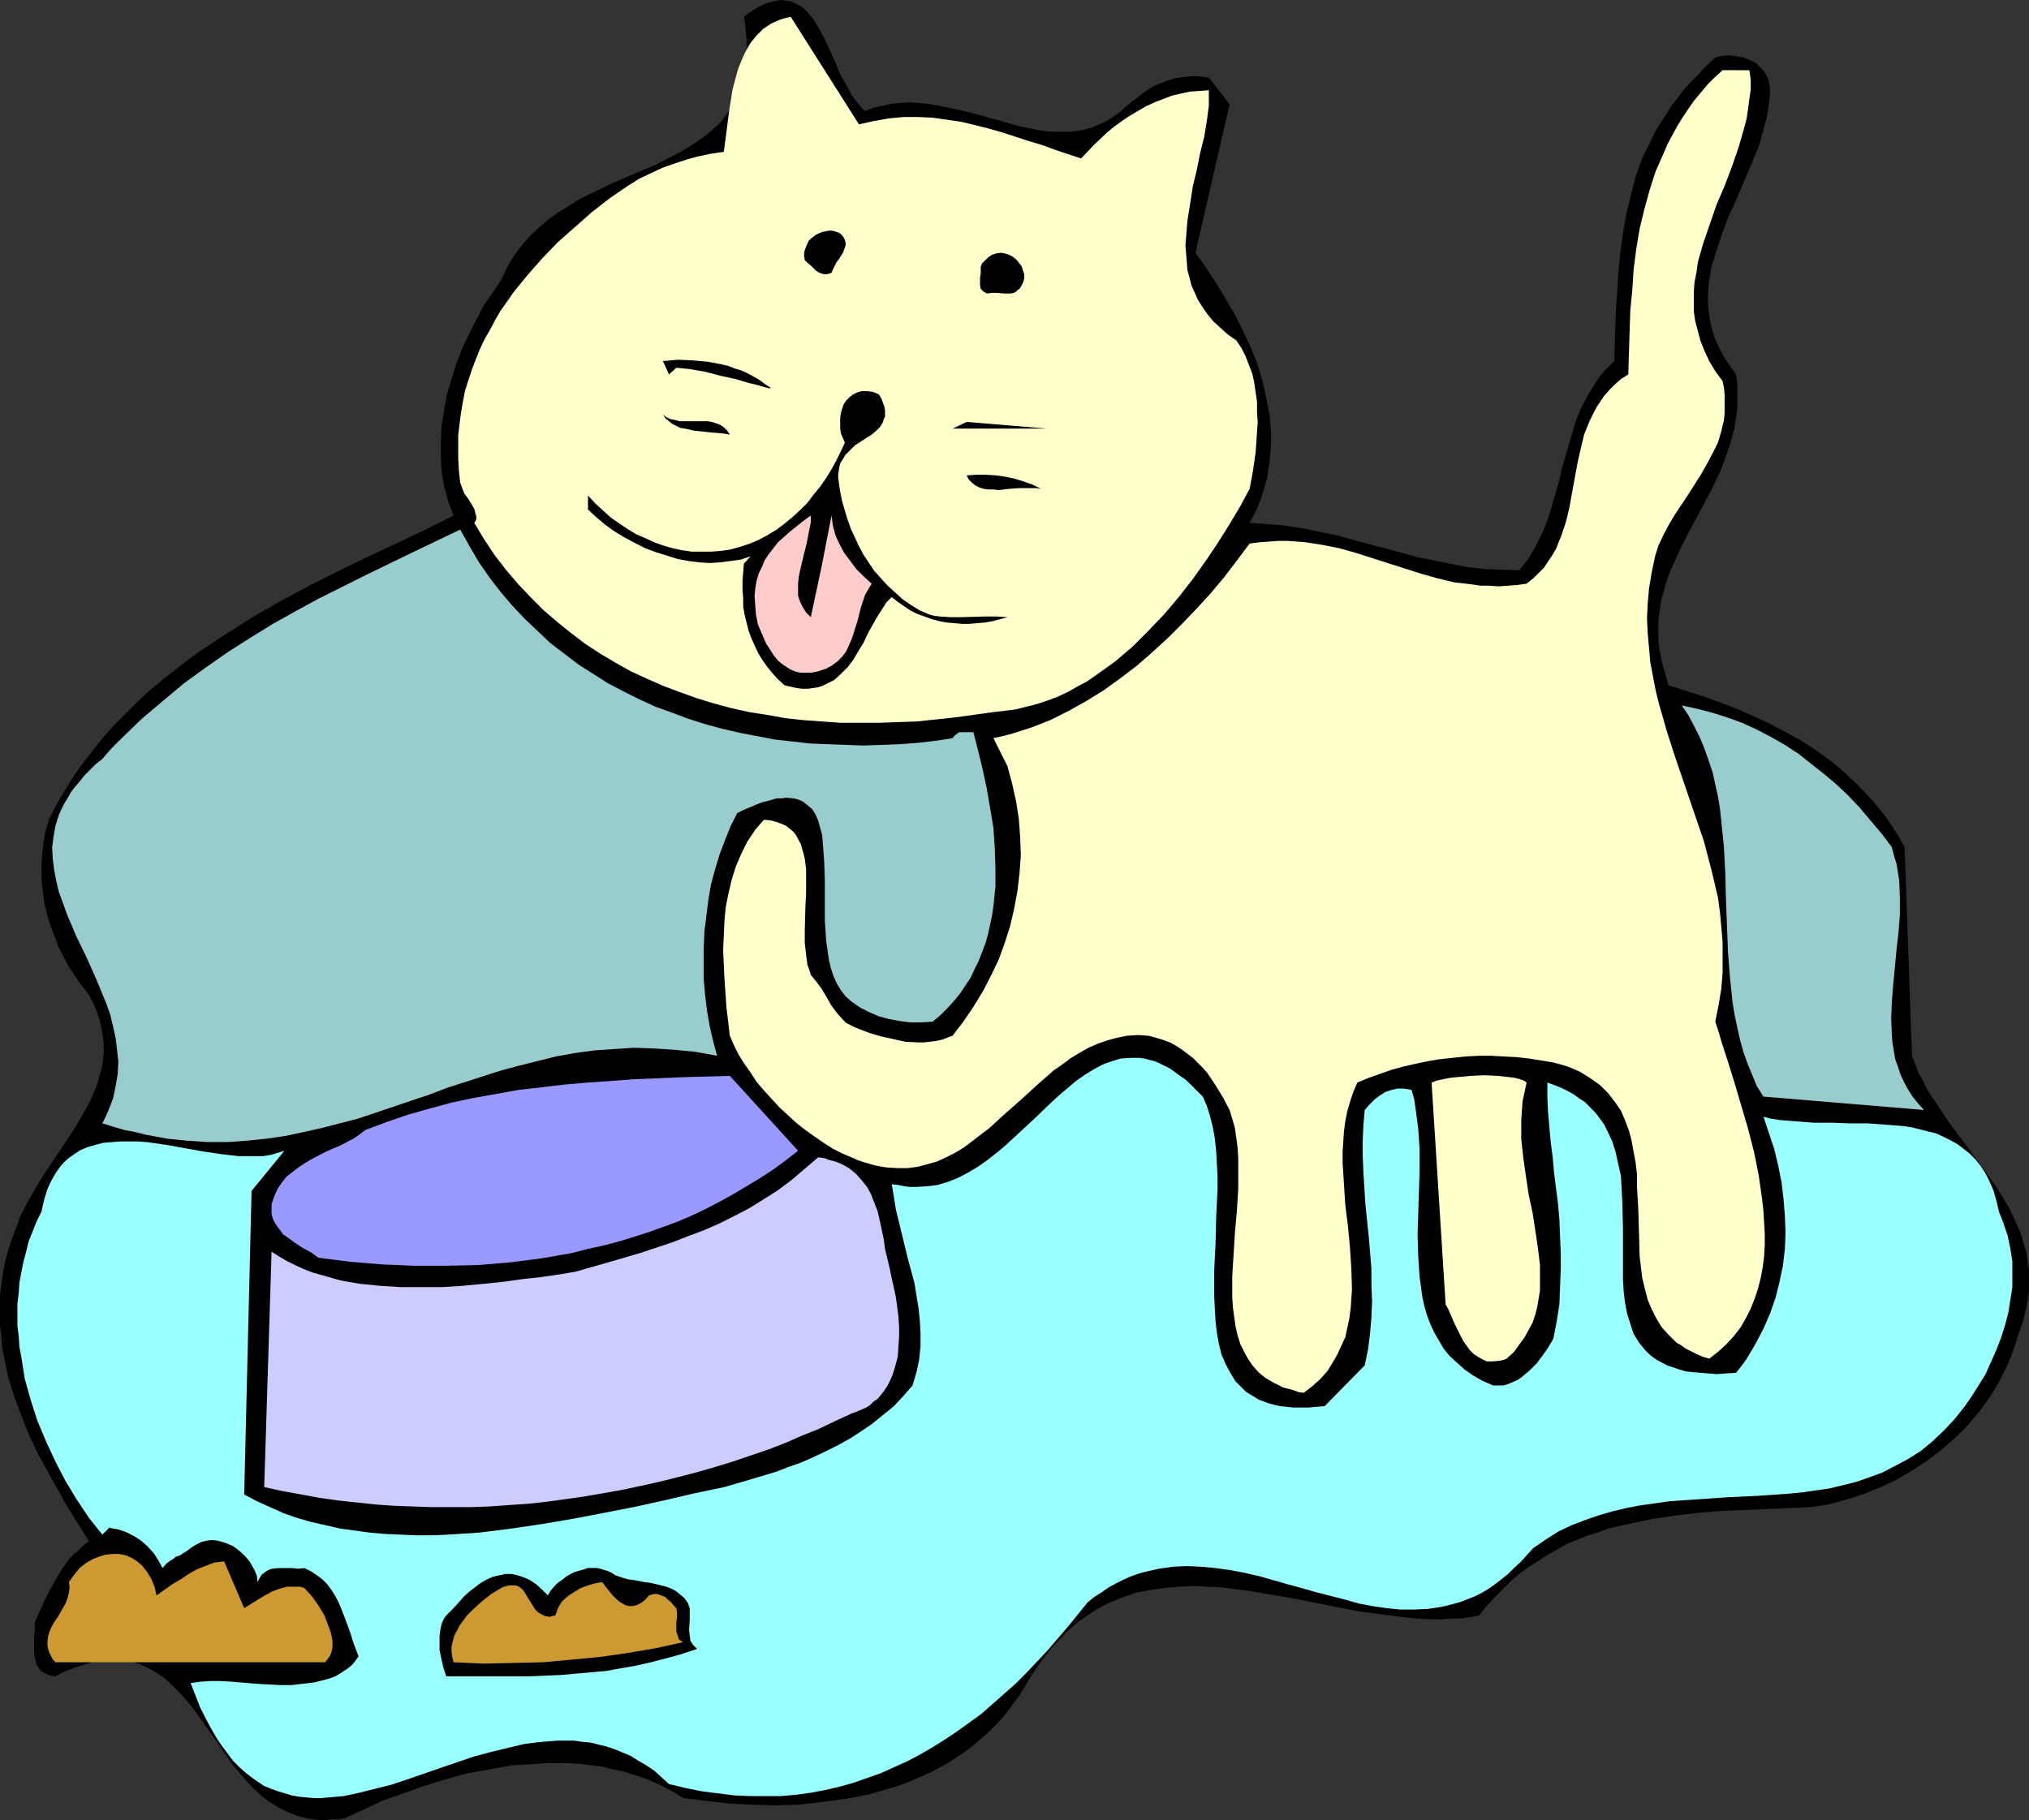 <?xml version="1.0" encoding="UTF-8" standalone="no"?>
<svg
   version="1.0"
   width="129.681mm"
   height="116.354mm"
   id="svg20"
   sodipodi:docname="Cat Tasting 1.wmf"
   xmlns:inkscape="http://www.inkscape.org/namespaces/inkscape"
   xmlns:sodipodi="http://sodipodi.sourceforge.net/DTD/sodipodi-0.dtd"
   xmlns="http://www.w3.org/2000/svg"
   xmlns:svg="http://www.w3.org/2000/svg">
  <rect width="100%" height="100%" fill="#333333" stroke="none"/>
  <sodipodi:namedview
     id="namedview20"
     pagecolor="#ffffff"
     bordercolor="#000000"
     borderopacity="0.25"
     inkscape:showpageshadow="2"
     inkscape:pageopacity="0.0"
     inkscape:pagecheckerboard="0"
     inkscape:deskcolor="#d1d1d1"
     inkscape:document-units="mm" />
  <defs
     id="defs1">
    <pattern
       id="WMFhbasepattern"
       patternUnits="userSpaceOnUse"
       width="6"
       height="6"
       x="0"
       y="0" />
  </defs>
  <path
     style="fill:#000000;fill-opacity:1;fill-rule:evenodd;stroke:none"
     d="m 208.949,26.819 2.101,-0.808 2.262,-0.485 2.101,-0.485 2.101,-0.162 2.101,-0.162 2.101,0.162 2.101,0.162 2.101,0.323 4.04,0.808 4.202,0.969 4.202,1.131 4.04,1.131 4.04,1.131 3.878,0.808 1.939,0.323 1.939,0.162 h 1.939 1.939 l 1.939,-0.162 1.778,-0.323 1.939,-0.485 1.778,-0.808 1.778,-0.808 1.778,-1.131 1.778,-1.292 1.778,-1.616 2.101,-1.616 2.101,-1.616 2.101,-1.292 2.424,-0.969 2.424,-0.808 1.293,-0.162 1.293,-0.162 1.454,-0.162 h 1.293 l 1.454,0.162 1.454,0.162 5.01,6.462 -8.242,35.866 2.424,3.393 2.424,3.716 2.262,3.716 2.262,3.877 1.939,3.877 1.939,4.039 1.616,4.039 1.293,4.201 0.97,4.362 0.808,4.201 0.162,2.1 0.162,2.262 v 2.1 l -0.162,2.1 -0.162,2.262 -0.323,2.1 -0.323,2.262 -0.646,2.1 -0.646,2.262 -0.808,2.1 -0.97,2.1 -1.131,2.1 4.363,0.323 4.202,0.323 4.04,0.646 4.04,0.808 4.04,0.808 4.04,1.131 7.918,2.1 7.757,2.1 4.04,0.808 4.04,0.808 4.04,0.808 4.202,0.485 4.202,0.162 4.202,0.162 1.131,-1.454 1.131,-1.454 1.778,-3.07 1.616,-3.231 1.293,-3.231 0.97,-3.231 0.97,-3.393 0.97,-3.393 0.323,-1.777 0.485,-1.616 1.939,-6.624 0.97,-3.393 1.293,-3.231 1.616,-3.07 1.778,-2.908 0.97,-1.454 1.131,-1.454 1.293,-1.292 1.293,-1.292 0.162,-5.493 0.162,-5.331 0.323,-5.17 0.323,-5.17 0.485,-4.847 0.646,-4.847 0.808,-4.685 1.131,-4.685 1.131,-4.362 1.616,-4.524 2.101,-4.201 0.97,-2.1 1.293,-2.1 1.293,-1.939 1.293,-2.1 1.616,-2.1 1.454,-1.939 1.778,-1.939 1.939,-1.939 1.778,-1.939 2.101,-1.939 1.293,-0.323 1.131,-0.162 h 1.293 l 1.131,0.162 1.131,0.162 0.97,0.162 2.101,0.969 0.97,0.485 0.646,0.808 0.808,0.646 0.646,0.969 0.485,0.969 0.323,0.808 0.162,1.131 0.162,1.131 -0.162,2.262 -0.323,2.262 -0.323,2.1 -0.646,2.262 -1.131,4.201 -1.778,4.362 -3.555,8.401 -1.939,4.201 -1.616,4.201 -1.454,4.362 -0.646,2.1 -0.646,2.1 -0.323,2.1 -0.323,2.1 -0.162,2.1 v 2.1 l 0.162,2.1 0.323,2.262 0.485,2.1 0.646,2.1 0.97,2.262 1.131,2.1 1.454,2.262 1.616,2.262 0.323,2.585 v 2.585 2.585 l -0.323,2.585 -0.323,2.423 -0.646,2.423 -0.646,2.262 -0.808,2.262 -0.808,2.262 -0.97,2.262 -2.101,4.362 -2.262,4.201 -2.262,4.201 -2.262,4.362 -1.939,4.201 -0.97,2.262 -0.808,2.262 -0.646,2.262 -0.646,2.262 -0.323,2.262 -0.323,2.423 v 2.423 2.585 l 0.323,2.585 0.485,2.585 0.808,2.746 0.808,2.908 8.242,2.585 4.04,1.454 4.202,1.616 4.04,1.777 3.878,1.777 3.878,2.1 3.878,2.1 3.717,2.423 3.555,2.585 3.394,2.908 3.232,3.07 3.07,3.231 2.909,3.554 1.293,1.777 2.586,4.039 1.131,2.1 1.778,50.406 0.808,2.1 0.808,2.1 1.131,1.939 0.97,2.1 2.586,3.877 2.586,3.877 2.747,3.716 2.909,3.877 2.747,3.716 2.747,3.877 2.424,3.877 1.131,1.939 0.97,2.1 0.97,2.1 0.808,1.939 0.646,2.262 0.646,2.1 0.323,2.262 0.323,2.262 v 2.262 2.423 l -0.323,2.423 -0.485,2.423 -0.646,2.585 -0.97,2.746 -0.646,2.1 -0.646,1.939 -0.808,2.1 -0.808,1.939 -0.97,1.939 -0.97,1.939 -2.262,3.716 -2.586,3.554 -2.747,3.231 -3.07,3.07 -3.394,2.908 -3.394,2.585 -3.717,2.423 -3.878,2.262 -3.878,1.777 -4.04,1.616 -4.04,1.292 -4.202,1.131 -4.363,0.646 -11.15,0.485 -11.15,0.485 -5.494,0.485 -5.333,0.646 -5.333,0.808 -5.333,1.131 -5.01,1.131 -2.586,0.969 -2.586,0.808 -2.424,0.969 -2.424,0.969 -2.262,1.292 -2.262,1.292 -2.262,1.454 -2.262,1.454 -2.262,1.616 -2.101,1.777 -1.939,1.939 -1.939,1.939 -2.101,2.262 -1.778,2.262 -3.555,0.646 -3.555,0.162 -3.394,0.162 -3.717,-0.162 -3.555,-0.323 -3.717,-0.485 -7.434,-0.969 -7.434,-1.454 -7.272,-1.454 -7.434,-1.292 -3.717,-0.646 -3.717,-0.485 -3.555,-0.485 -3.555,-0.162 -3.555,-0.162 -3.555,0.162 -3.394,0.323 -3.394,0.485 -3.394,0.646 -3.232,1.131 -3.232,1.292 -3.07,1.616 -1.454,0.969 -1.454,0.969 -1.616,1.131 -1.454,1.292 -1.454,1.292 -1.293,1.454 -1.454,1.454 -1.293,1.616 -1.454,1.777 -1.293,1.777 -1.293,1.939 -1.293,2.1 -1.616,2.747 -1.939,2.585 -1.778,2.423 -2.101,2.262 -2.101,2.1 -2.262,1.939 -2.262,1.939 -2.424,1.616 -2.424,1.616 -2.586,1.454 -2.586,1.292 -2.586,1.131 -2.747,1.131 -2.747,0.969 -2.909,0.808 -2.747,0.808 -2.909,0.646 -2.909,0.485 -5.818,0.808 -5.818,0.646 -5.656,0.162 -5.818,-0.162 -5.656,-0.323 -5.494,-0.646 -5.171,-0.646 -2.262,-1.454 -2.424,-1.292 -2.424,-1.131 -2.424,-0.969 -2.424,-0.808 -2.586,-0.808 -2.586,-0.485 -2.424,-0.646 -2.747,-0.323 -2.586,-0.323 -2.747,-0.162 h -2.586 -2.747 l -2.747,0.162 -5.494,0.323 -5.333,0.969 -5.494,0.969 -5.333,1.454 -5.171,1.616 -5.01,1.777 -5.01,1.777 -4.525,2.1 -4.525,2.1 -1.616,0.323 h -1.616 l -1.454,0.162 h -1.454 l -1.454,-0.162 -1.293,-0.162 -2.586,-0.646 -2.424,-0.969 -2.262,-1.131 -2.101,-1.292 -2.101,-1.616 -1.939,-1.777 -1.778,-1.939 -1.616,-1.939 -1.778,-2.1 -3.07,-4.524 -1.616,-2.262 -1.616,-2.262 -3.07,-4.362 -1.616,-1.939 -1.778,-1.939 -1.778,-1.777 -1.778,-1.616 -1.939,-1.292 -2.101,-1.131 -2.101,-0.969 -2.424,-0.646 -1.131,-0.162 -1.293,-0.162 H 27.31 26.018 l -1.454,0.162 -1.454,0.162 -1.454,0.485 -1.616,0.485 -1.454,0.485 -1.778,0.646 -1.616,0.646 -1.778,0.969 -1.293,-0.162 -1.131,-0.485 -0.97,-0.485 -0.646,-0.808 -0.485,-0.808 -0.323,-0.969 -0.162,-0.969 -0.162,-0.969 v -2.1 -2.1 l 0.162,-0.969 v -0.808 -0.808 -0.646 l 2.424,-5.331 1.293,-2.585 1.454,-2.585 1.454,-2.423 1.778,-2.423 1.131,-1.131 1.131,-0.969 1.131,-1.131 1.293,-0.969 -5.171,-8.239 -2.424,-4.362 -2.424,-4.362 -2.424,-4.362 -2.101,-4.524 -1.778,-4.524 -1.778,-4.685 L 1.939,332.649 0.97,327.802 0.485,325.379 0.323,322.794 0,320.371 v -2.423 -2.423 -2.585 l 0.323,-2.585 0.323,-2.423 0.485,-2.585 0.646,-2.585 0.808,-2.585 0.97,-2.585 0.646,-1.777 0.646,-1.777 1.778,-3.554 1.939,-3.393 2.101,-3.393 4.525,-6.785 2.262,-3.393 1.939,-3.231 1.939,-3.393 1.616,-3.554 0.646,-1.777 0.485,-1.777 0.485,-1.777 0.323,-1.777 0.162,-1.939 v -1.939 l -0.162,-1.777 -0.323,-1.939 -0.485,-2.1 -0.646,-1.939 -0.808,-2.1 -1.131,-2.1 -1.616,-2.1 -1.616,-2.262 -1.616,-2.423 -1.293,-2.423 -1.293,-2.585 -0.97,-2.585 -0.97,-2.585 -0.808,-2.747 -0.646,-2.746 -0.323,-2.747 -0.323,-2.908 v -2.908 l 0.162,-2.746 0.323,-2.908 0.485,-2.908 0.808,-2.747 1.778,-3.554 2.101,-3.554 2.101,-3.393 2.262,-3.231 2.424,-3.07 2.424,-3.07 2.586,-2.908 2.747,-2.747 2.747,-2.746 2.909,-2.747 2.909,-2.423 3.07,-2.423 3.07,-2.423 3.07,-2.262 6.626,-4.362 6.626,-4.201 6.787,-3.877 6.949,-3.716 7.11,-3.554 6.949,-3.393 6.949,-3.231 6.787,-3.231 6.787,-3.393 -0.646,-1.616 -0.646,-1.777 -0.485,-1.777 -0.485,-1.777 -0.646,-3.716 -0.162,-3.716 v -3.554 l 0.162,-3.877 0.646,-3.716 0.646,-3.716 1.131,-3.716 1.131,-3.716 1.454,-3.716 1.616,-3.393 1.778,-3.554 1.778,-3.393 2.101,-3.07 2.101,-3.07 1.454,-3.07 1.616,-2.746 1.778,-2.423 2.101,-2.423 2.262,-2.1 2.262,-1.939 2.262,-1.616 2.586,-1.616 2.586,-1.616 2.586,-1.292 5.333,-2.585 5.333,-2.262 5.333,-2.262 2.424,-1.292 2.586,-1.292 2.262,-1.292 2.262,-1.454 2.101,-1.454 1.939,-1.616 1.939,-1.777 1.454,-1.939 1.454,-2.1 1.293,-2.262 0.97,-2.585 0.485,-2.746 0.323,-1.454 0.162,-1.616 0.162,-1.616 V 9.855 l -0.162,-1.939 -0.162,-1.939 -0.323,-1.939 1.778,-1.292 1.616,-0.969 1.616,-0.808 1.454,-0.485 1.293,-0.323 L 188.749,0 l 1.131,0.162 1.131,0.162 1.131,0.485 0.97,0.485 0.97,0.646 0.808,0.808 0.808,0.969 0.808,0.969 1.454,2.423 1.293,2.423 1.293,2.746 1.293,2.908 1.131,2.746 1.454,2.585 1.293,2.423 0.808,1.131 0.808,0.969 0.808,0.969 z"
     id="path1" />
  <path
     style="fill:#ffffcc;fill-opacity:1;fill-rule:evenodd;stroke:none"
     d="m 207.494,30.05 3.555,-0.808 3.717,-0.646 3.555,-0.323 h 3.394 l 3.555,0.162 3.394,0.485 3.394,0.485 3.394,0.808 3.232,0.808 3.394,0.969 6.464,2.1 3.232,0.969 3.07,1.131 6.302,2.1 3.07,-3.231 3.232,-3.07 1.778,-1.454 1.778,-1.292 1.939,-1.292 1.939,-1.131 1.939,-1.131 2.101,-0.969 2.101,-0.808 2.101,-0.808 2.101,-0.485 2.262,-0.485 2.262,-0.162 2.262,-0.162 v 1.777 1.939 l -0.485,3.716 -0.646,3.877 -0.97,3.877 -0.808,4.039 -0.97,4.039 -0.646,4.201 -0.646,4.039 -0.323,4.039 -0.162,1.939 0.162,1.939 0.162,1.939 0.162,2.1 0.485,1.777 0.485,1.939 0.808,1.777 0.808,1.777 1.131,1.777 1.131,1.616 1.454,1.777 1.616,1.454 1.778,1.616 2.101,1.454 1.293,1.939 0.97,1.939 0.808,2.1 0.808,2.1 0.485,2.262 0.323,2.262 0.323,2.262 v 2.423 l 0.162,2.423 -0.162,2.423 -0.323,4.847 -0.646,4.524 -0.808,4.362 -2.262,4.201 -2.586,4.362 -2.747,4.362 -2.909,4.362 -3.232,4.524 -3.394,4.362 -3.555,4.201 -3.878,4.039 -3.878,3.877 -2.101,1.777 -2.101,1.777 -2.262,1.616 -2.262,1.616 -2.101,1.454 -2.424,1.292 -2.262,1.292 -2.424,1.131 -2.586,0.969 -2.424,0.808 -2.586,0.646 -2.586,0.646 -2.586,0.323 -2.747,0.323 -4.686,0.646 -4.686,0.646 -4.525,0.485 -4.686,0.485 -4.686,0.162 -4.525,0.162 h -4.525 -4.525 l -4.525,-0.323 -4.525,-0.323 -4.363,-0.485 -4.525,-0.808 -4.202,-0.646 -4.363,-0.969 -4.202,-1.131 -4.202,-1.292 -4.04,-1.454 -3.878,-1.454 -4.04,-1.777 -3.878,-1.777 -3.717,-2.1 -3.555,-2.1 -3.717,-2.423 -3.394,-2.585 -3.232,-2.585 -3.394,-2.908 -3.07,-3.07 -3.07,-3.231 -2.909,-3.393 -2.747,-3.554 -2.586,-3.877 -2.424,-4.039 0.323,-0.485 0.162,-0.485 v -0.646 l -0.162,-0.485 -0.323,-1.292 -0.646,-1.131 -0.808,-1.292 -0.97,-1.292 -0.485,-1.292 -0.485,-1.292 -0.323,-2.908 -0.162,-2.908 v -2.747 -2.908 l 0.323,-2.747 0.323,-2.585 0.485,-2.746 0.485,-2.585 0.808,-2.585 0.808,-2.423 0.97,-2.585 0.97,-2.423 1.131,-2.423 1.293,-2.262 1.293,-2.423 1.293,-2.262 1.616,-2.262 1.454,-2.1 3.394,-4.201 3.555,-4.039 3.878,-4.039 4.04,-3.554 4.202,-3.716 4.363,-3.393 4.525,-3.07 2.586,-1.616 2.747,-1.292 2.747,-1.292 2.747,-0.969 2.909,-0.969 2.909,-0.808 3.07,-0.646 3.232,-0.485 0.323,-2.423 0.323,-2.423 0.323,-2.585 0.323,-2.423 0.808,-5.17 0.646,-2.423 0.646,-2.423 0.97,-2.423 0.97,-2.1 1.131,-1.939 1.454,-1.777 1.616,-1.616 0.97,-0.646 0.97,-0.646 1.131,-0.485 1.131,-0.485 1.131,-0.323 1.293,-0.323 z"
     id="path2" />
  <path
     style="fill:#ffffcc;fill-opacity:1;fill-rule:evenodd;stroke:none"
     d="m 422.584,16.964 0.323,2.262 v 2.423 l -0.323,2.262 -0.323,2.423 -0.323,2.262 -0.646,2.423 -1.293,4.524 -1.616,4.685 -1.778,4.685 -1.939,4.524 -1.616,4.685 -1.616,4.685 -0.646,2.262 -0.646,2.262 -0.323,2.423 -0.485,2.423 -0.162,2.262 v 2.423 2.423 l 0.323,2.262 0.646,2.423 0.646,2.423 0.97,2.423 1.131,2.423 1.454,2.423 1.778,2.423 0.323,1.616 0.162,1.616 v 1.616 1.454 1.454 l -0.162,1.616 -0.646,2.747 -0.808,2.746 -1.293,2.585 -1.293,2.423 -1.454,2.585 -3.07,4.847 -3.232,4.847 -1.454,2.423 -1.293,2.423 -1.293,2.747 -0.808,2.585 -0.808,3.877 -0.646,3.877 -0.323,3.716 -0.162,3.554 0.162,3.554 0.323,3.554 0.323,3.554 0.646,3.393 0.646,3.393 0.808,3.231 1.939,6.785 2.101,6.462 2.262,6.624 2.262,6.624 2.262,6.624 1.778,6.785 0.808,3.393 0.808,3.393 0.485,3.554 0.323,3.554 0.323,3.716 v 3.716 3.716 l -0.323,3.877 -0.646,3.877 -0.808,4.039 0.808,2.423 0.646,2.262 1.616,5.008 1.616,5.17 1.616,5.493 1.616,5.493 1.454,5.655 1.131,5.655 0.808,5.655 0.323,2.908 0.162,2.746 0.162,2.908 v 2.585 l -0.162,2.747 -0.323,2.585 -0.485,2.585 -0.646,2.585 -0.808,2.423 -0.97,2.423 -1.131,2.262 -1.293,2.262 -1.616,2.1 -1.778,1.939 -1.939,1.777 -2.262,1.777 -1.616,-0.485 -1.454,-0.646 -1.293,-0.646 -1.293,-0.646 -1.131,-0.808 -1.131,-0.646 -0.97,-0.969 -0.97,-0.969 -1.616,-1.777 -1.293,-2.1 -1.131,-2.262 -0.97,-2.262 -0.646,-2.585 -0.646,-2.585 -0.323,-2.585 -0.323,-2.746 -0.162,-5.655 -0.162,-5.655 -0.323,-5.655 v -2.908 l -0.323,-2.747 -0.485,-2.585 -0.485,-2.746 -0.646,-2.423 -0.97,-2.585 -0.97,-2.262 -1.454,-2.1 -1.616,-2.1 -0.97,-0.969 -0.97,-0.969 -1.131,-0.808 -1.131,-0.808 -1.293,-0.808 -1.293,-0.808 -1.454,-0.646 -1.616,-0.646 -1.616,-0.485 -1.778,-0.485 -2.909,-0.485 -3.07,-0.485 -2.909,-0.323 -3.07,-0.162 -3.07,-0.162 h -3.07 l -3.07,0.162 -3.07,0.323 -3.07,0.323 -2.909,0.485 -3.07,0.646 -2.909,0.646 -2.909,0.808 -2.747,0.969 -2.747,0.969 -2.747,1.131 -0.97,2.262 -0.808,2.423 -0.646,2.262 -0.485,2.423 -0.323,2.423 -0.162,2.423 -0.162,2.585 v 2.585 l 0.323,5.17 0.323,5.008 0.646,5.17 0.485,5.17 0.323,5.008 0.162,5.008 -0.162,2.423 -0.162,2.262 -0.323,2.423 -0.485,2.262 -0.485,2.262 -0.97,2.1 -0.97,2.1 -1.131,1.939 -1.293,2.1 -1.616,1.777 -1.939,1.777 -2.101,1.616 -1.293,-0.162 -1.293,-0.485 -2.424,-0.646 -2.262,-1.131 -1.939,-1.131 -1.616,-1.292 -1.454,-1.616 -1.131,-1.616 -0.97,-1.777 -0.97,-1.939 -0.646,-2.1 -0.485,-2.1 -0.323,-2.262 -0.323,-2.423 -0.162,-2.423 v -5.008 l 0.323,-5.17 0.323,-5.331 0.485,-5.331 0.323,-5.331 v -5.17 -2.423 l -0.162,-2.423 -0.323,-2.423 -0.323,-2.262 -0.646,-2.262 -0.646,-2.1 -1.616,-3.07 -1.778,-2.908 -1.939,-2.908 -1.131,-1.292 -1.131,-1.131 -1.293,-1.292 -1.293,-0.969 -1.293,-0.969 -1.454,-0.969 -1.454,-0.808 -1.778,-0.646 -1.616,-0.485 -1.778,-0.485 -2.586,-0.162 -2.586,0.162 -2.424,0.485 -2.424,0.646 -2.262,0.808 -2.262,0.969 -2.262,1.292 -2.101,1.292 -1.939,1.454 -2.101,1.454 -3.878,3.393 -3.878,3.554 -4.04,3.554 -3.878,3.554 -1.939,1.454 -2.101,1.616 -1.939,1.454 -2.101,1.292 -2.262,1.131 -2.101,0.969 -2.262,0.646 -2.424,0.646 -2.424,0.323 h -2.424 l -2.747,-0.162 -2.747,-0.485 -2.747,-0.808 -1.454,-0.485 -1.454,-0.646 -2.262,-0.969 -2.262,-1.131 -2.262,-1.454 -2.101,-1.454 -2.262,-1.616 -2.101,-1.616 -2.101,-1.939 -2.101,-1.939 -1.778,-1.939 -1.939,-2.1 -1.778,-2.1 -1.454,-2.262 -1.616,-2.262 -1.293,-2.1 -1.131,-2.262 -0.97,-2.262 -0.808,-6.785 -0.485,-6.947 -0.162,-3.393 -0.162,-3.554 0.162,-3.554 0.162,-3.554 0.323,-3.393 0.646,-3.231 0.808,-3.393 0.97,-3.07 1.293,-3.07 1.454,-2.908 0.97,-1.454 0.97,-1.454 0.97,-1.131 1.131,-1.292 1.616,0.162 1.293,0.323 1.293,0.485 1.131,0.485 0.808,0.646 0.97,0.808 0.646,0.808 0.485,0.969 0.646,1.131 0.323,1.131 0.323,1.131 0.323,1.292 0.323,2.585 v 2.908 2.908 l -0.162,3.07 -0.162,5.978 v 2.908 l 0.323,2.908 0.162,1.131 0.162,1.292 0.485,1.292 0.323,1.131 1.454,1.777 1.293,1.777 2.262,3.877 1.293,1.777 1.454,1.616 0.808,0.808 0.97,0.485 0.97,0.485 1.131,0.485 2.586,0.969 2.747,0.808 2.909,0.646 2.909,0.646 3.07,0.162 h 1.454 l 1.454,-0.162 1.454,-0.162 1.454,-0.323 1.293,-0.485 1.293,-0.485 2.586,-3.393 2.424,-3.554 2.262,-3.716 1.939,-3.716 1.939,-4.039 1.454,-4.039 1.293,-4.039 0.97,-4.201 0.808,-4.362 0.485,-4.201 0.323,-4.362 -0.162,-4.362 -0.323,-4.362 -0.646,-4.201 -0.97,-4.362 -1.131,-4.201 -3.394,-6.785 2.262,-0.485 2.424,-0.646 4.525,-1.454 4.525,-1.777 4.202,-2.1 4.363,-2.423 4.202,-2.585 4.04,-2.908 4.04,-3.07 3.717,-3.231 3.878,-3.554 3.555,-3.554 3.555,-3.716 3.394,-3.716 3.232,-3.877 3.07,-4.039 2.909,-3.877 2.424,-0.323 2.262,-0.162 2.262,-0.162 h 2.262 l 2.101,0.162 2.101,0.162 4.202,0.646 4.04,0.808 4.04,1.131 15.675,5.008 4.04,1.131 4.04,0.969 4.202,0.485 2.101,0.323 h 2.101 l 2.262,0.162 2.262,-0.162 2.262,-0.162 2.262,-0.323 1.616,-1.292 1.293,-1.292 1.293,-1.292 0.97,-1.454 0.97,-1.454 0.97,-1.616 0.646,-1.616 0.646,-1.616 1.131,-3.393 0.808,-3.393 1.293,-7.109 0.646,-3.554 0.808,-3.554 0.808,-3.393 1.293,-3.231 0.808,-1.616 0.808,-1.616 0.97,-1.454 0.97,-1.454 1.293,-1.454 1.293,-1.292 1.454,-1.292 1.778,-1.131 0.323,-10.34 0.162,-5.008 0.485,-5.008 0.323,-5.008 0.646,-5.008 0.808,-4.847 1.131,-4.685 1.293,-4.685 1.454,-4.524 1.939,-4.362 0.97,-2.262 1.131,-2.1 1.131,-2.1 1.293,-2.1 1.293,-1.939 1.454,-2.1 1.616,-1.939 1.616,-1.939 1.778,-1.777 1.939,-1.777 z"
     id="path3" />
  <path
     style="fill:#000000;fill-opacity:1;fill-rule:evenodd;stroke:none"
     d="m 202.646,56.222 0.646,0.485 0.485,0.646 0.323,0.646 0.162,0.646 v 0.646 l -0.162,0.485 -0.485,1.292 -0.808,1.292 -0.808,1.131 -0.646,1.292 -0.323,0.646 -0.162,0.485 -0.97,0.323 h -0.97 l -0.97,-0.323 -0.808,-0.485 -1.293,-1.292 -0.808,-0.646 -0.646,-0.646 -0.162,-0.969 v -0.808 l 0.162,-0.646 0.323,-0.808 0.323,-0.808 0.323,-0.646 0.485,-0.485 0.646,-0.485 0.646,-0.485 0.646,-0.323 0.808,-0.323 0.808,-0.162 0.808,-0.162 h 0.808 l 0.646,0.162 z"
     id="path4" />
  <path
     style="fill:#000000;fill-opacity:1;fill-rule:evenodd;stroke:none"
     d="m 246.601,69.309 -0.323,0.485 -0.485,0.323 -0.323,0.323 -0.485,0.323 -0.97,0.162 h -1.131 l -2.262,-0.162 h -1.131 l -1.131,0.162 -0.485,-0.323 -0.323,-0.162 -0.323,-0.323 -0.323,-0.323 -0.162,-0.969 V 68.016 67.047 l 0.162,-0.969 v -0.808 -0.808 l 0.323,-0.808 0.485,-0.485 0.97,-0.969 0.97,-0.646 0.97,-0.323 1.131,-0.162 0.97,0.162 0.97,0.323 0.97,0.485 0.808,0.646 0.646,0.808 0.646,0.808 0.323,0.969 0.323,0.969 v 1.131 l -0.323,0.969 z"
     id="path5" />
  <path
     style="fill:#000000;fill-opacity:1;fill-rule:evenodd;stroke:none"
     d="m 186.163,93.704 -0.323,0.162 -0.485,-0.162 -0.646,-0.162 -1.131,-0.323 -1.131,-0.323 -1.454,-0.323 -1.616,-0.485 -1.616,-0.485 -3.717,-0.808 -3.717,-0.969 -3.717,-0.646 -1.616,-0.162 -1.616,-0.162 -1.778,1.616 -1.454,-3.231 3.717,-0.323 3.555,0.162 3.555,0.323 3.394,0.646 1.454,0.323 1.616,0.646 1.616,0.485 1.454,0.646 1.454,0.808 1.454,0.808 1.293,0.969 z"
     id="path6" />
  <path
     style="fill:#000000;fill-opacity:1;fill-rule:evenodd;stroke:none"
     d="m 212.342,95.32 0.646,1.131 0.323,0.969 0.323,0.808 0.162,0.969 v 0.646 0.808 l -0.323,0.646 -0.162,0.646 -0.646,1.131 -0.97,0.969 -1.131,0.969 -1.293,0.808 -2.747,1.777 -1.131,1.131 -1.131,1.131 -0.808,1.292 -0.485,0.808 -0.162,0.646 -0.162,0.969 -0.162,0.969 v 0.969 l 0.162,1.131 0.323,2.262 0.485,2.262 0.646,2.262 0.646,2.1 0.808,2.262 0.97,2.1 0.97,2.1 1.131,2.1 1.293,1.939 1.293,1.939 1.616,1.777 1.616,1.777 1.778,1.616 1.778,1.616 2.101,1.454 2.101,1.292 1.131,0.485 1.131,0.485 1.293,0.323 1.293,0.162 2.586,0.162 h 2.747 l 5.494,-0.162 h 2.747 l 2.747,0.162 -1.778,0.485 -1.778,0.485 -1.939,0.323 -1.778,0.162 -1.939,0.162 h -1.778 l -1.778,-0.162 -1.939,-0.162 -1.778,-0.323 -1.778,-0.485 -1.778,-0.646 -1.778,-0.646 -1.616,-0.808 -1.454,-0.969 -1.616,-1.131 -1.454,-1.131 -1.293,1.292 -1.131,1.777 -1.131,1.777 -2.262,4.039 -0.97,2.1 -1.293,2.1 -1.131,1.939 -1.454,1.939 -1.616,1.616 -1.616,1.454 -0.97,0.485 -0.97,0.485 -0.97,0.485 -1.131,0.323 -1.131,0.162 -1.131,0.162 h -1.454 l -1.293,-0.162 -1.454,-0.323 -1.454,-0.323 -1.616,-1.454 -1.454,-1.616 -1.293,-1.616 -1.131,-1.616 -0.97,-1.616 -0.808,-1.777 -0.808,-1.777 -0.646,-1.777 -0.485,-1.939 -0.485,-1.939 -0.323,-1.939 v -1.939 l -0.162,-2.1 v -2.1 l 0.162,-2.1 0.162,-2.1 1.616,-1.777 -2.424,0.808 -2.424,0.323 -2.424,0.323 -2.586,0.162 -2.586,-0.162 -2.586,-0.323 -2.586,-0.485 -2.586,-0.808 -2.586,-0.808 -2.586,-0.969 -2.586,-1.292 -2.424,-1.292 -2.424,-1.454 -2.262,-1.616 -2.101,-1.777 -2.101,-1.939 v -3.393 l 1.778,1.939 1.939,1.777 1.778,1.616 2.101,1.454 1.939,1.292 2.101,1.292 2.262,0.969 2.101,0.969 2.262,0.808 2.262,0.646 2.262,0.485 2.262,0.323 h 2.424 2.262 l 2.262,-0.162 2.262,-0.323 2.424,-0.646 2.424,-0.808 2.262,-0.969 2.101,-1.131 2.101,-1.292 1.939,-1.454 1.939,-1.616 1.778,-1.616 1.778,-1.777 1.454,-1.939 1.616,-1.939 1.454,-2.1 1.293,-2.1 1.131,-2.1 1.131,-2.262 0.97,-2.1 -0.485,-1.131 -0.485,-1.131 -0.162,-1.131 v -1.292 -1.131 l 0.162,-1.292 0.323,-1.131 0.323,-0.969 0.646,-0.969 0.808,-0.808 0.808,-0.646 0.97,-0.485 1.131,-0.323 h 1.293 l 1.454,0.162 z"
     id="path7" />
  <path
     style="fill:#000000;fill-opacity:1;fill-rule:evenodd;stroke:none"
     d="m 176.305,105.013 -1.939,-0.323 -2.262,-0.162 -4.525,-0.485 -2.101,-0.485 -1.131,-0.162 -1.939,-0.969 -0.808,-0.646 -0.808,-0.646 -0.646,-0.969 0.808,0.646 1.131,0.485 0.97,0.162 1.131,0.323 h 2.262 2.262 2.262 l 0.97,0.162 0.97,0.323 0.97,0.323 0.97,0.646 0.808,0.808 z"
     id="path8" />
  <path
     style="fill:#000000;fill-opacity:1;fill-rule:evenodd;stroke:none"
     d="m 230.118,103.559 3.394,-1.616 19.392,1.616 z"
     id="path9" />
  <path
     style="fill:#000000;fill-opacity:1;fill-rule:evenodd;stroke:none"
     d="m 251.449,118.099 -1.131,-0.162 h -1.293 -2.586 l -2.586,0.162 -2.586,0.323 -1.293,-0.162 h -1.293 l -1.131,-0.162 -0.97,-0.323 -0.97,-0.485 -0.808,-0.646 -0.808,-0.808 -0.485,-0.969 2.424,-0.162 h 2.262 l 2.424,0.162 2.262,0.323 2.262,0.485 2.101,0.646 2.262,0.808 z"
     id="path10" />
  <path
     style="fill:#ffcccc;fill-opacity:1;fill-rule:evenodd;stroke:none"
     d="m 195.859,149.119 2.586,-12.117 2.424,-12.44 0.323,2.423 0.646,2.423 0.97,2.1 1.131,2.1 1.454,1.939 1.454,1.939 1.778,1.777 1.939,1.777 -0.808,1.292 -0.808,1.454 -0.485,1.454 -0.485,1.454 -0.808,3.231 -0.97,3.07 -0.485,1.454 -0.646,1.454 -0.646,1.454 -0.97,1.292 -1.131,1.131 -1.293,0.969 -1.454,0.808 -0.97,0.323 -0.97,0.323 -1.616,0.323 h -1.454 -1.293 l -1.293,-0.323 -1.131,-0.485 -0.97,-0.646 -0.97,-0.646 -0.97,-0.808 -0.808,-0.969 -0.646,-0.969 -1.454,-2.262 -0.97,-2.262 -0.97,-2.262 -0.485,-2.423 -0.162,-2.262 -0.162,-2.1 0.162,-1.939 0.323,-1.777 0.485,-1.777 0.808,-1.616 0.646,-1.616 0.97,-1.454 1.131,-1.454 1.131,-1.454 1.454,-1.292 1.454,-1.292 1.616,-1.292 1.616,-1.292 1.778,-1.292 v 1.616 l -0.323,1.616 -0.646,3.393 -0.808,3.231 -0.808,3.393 -0.323,1.616 -0.162,1.616 v 1.454 1.454 l 0.485,1.454 0.646,1.292 0.808,1.292 z"
     id="path11" />
  <path
     style="fill:#99cccc;fill-opacity:1;fill-rule:evenodd;stroke:none"
     d="m 230.118,178.361 0.485,-0.646 0.646,-0.485 0.485,-0.323 h 0.646 1.293 0.646 0.808 l 1.131,4.362 1.131,4.685 0.97,4.524 0.808,4.685 0.808,4.847 0.323,4.847 0.162,4.685 v 4.685 l -0.485,4.685 -0.323,2.262 -0.485,2.262 -0.485,2.262 -0.646,2.262 -0.808,2.1 -0.808,2.1 -0.97,1.939 -0.97,2.1 -1.293,1.939 -1.293,1.939 -1.454,1.777 -1.616,1.777 -1.616,1.616 -1.939,1.616 -2.747,0.162 h -2.586 l -2.586,-0.323 -2.586,-0.485 -2.424,-0.646 -2.262,-0.969 -2.262,-1.131 -2.101,-1.454 -1.454,-1.292 -1.131,-1.454 -0.97,-1.616 -0.808,-1.777 -0.646,-1.939 -0.485,-2.1 -0.323,-2.262 -0.323,-2.262 -0.323,-4.847 v -4.847 -4.847 l -0.162,-4.685 -0.162,-2.262 -0.162,-2.1 -0.162,-1.939 -0.485,-1.777 -0.485,-1.777 -0.646,-1.454 -0.808,-1.292 -1.131,-0.969 -1.293,-0.969 -1.293,-0.485 -0.808,-0.162 -1.778,-0.162 -1.131,0.162 h -1.131 l -1.131,0.323 -1.131,0.323 -1.293,0.323 -1.293,0.485 -1.454,0.646 -1.616,0.646 -1.616,0.808 -1.616,3.231 -1.293,3.231 -1.293,3.393 -1.131,3.716 -0.97,3.554 -0.646,3.716 -0.485,3.877 -0.485,3.877 -0.162,3.877 v 3.877 3.716 l 0.323,3.877 0.485,3.877 0.646,3.716 0.808,3.554 0.97,3.554 -2.586,-0.485 -2.747,-0.485 -5.01,-0.485 -5.01,-0.323 -4.848,-0.162 -4.848,0.323 -4.686,0.323 -4.686,0.646 -4.525,0.808 -4.525,1.131 -4.525,1.131 -4.202,1.131 -4.525,1.454 -8.565,2.746 -4.202,1.616 -4.363,1.454 -8.565,2.908 -4.363,1.454 -4.363,1.131 -4.363,1.131 -4.363,0.969 -4.525,0.969 -4.525,0.646 -4.686,0.485 -4.686,0.323 h -4.686 l -5.01,-0.323 -4.848,-0.485 -5.171,-0.969 -2.586,-0.646 -2.586,-0.485 -2.747,-0.808 -2.586,-0.808 0.808,-1.616 0.646,-1.454 1.131,-2.908 0.646,-3.07 0.485,-2.908 0.162,-2.908 -0.323,-2.908 -0.323,-2.747 -0.646,-2.908 -0.646,-2.747 -0.97,-2.746 -1.131,-2.747 -1.131,-2.747 -2.424,-5.493 -2.586,-5.331 -2.262,-5.331 -0.97,-2.747 -0.97,-2.585 -0.646,-2.747 -0.485,-2.585 -0.323,-2.585 -0.162,-2.747 0.323,-2.585 0.485,-2.747 0.808,-2.585 0.646,-1.454 0.646,-1.292 0.808,-1.292 0.808,-1.454 0.97,-1.292 1.131,-1.292 1.131,-1.454 1.293,-1.292 1.454,-1.454 1.616,-1.292 2.262,-2.585 2.424,-2.423 4.848,-4.685 5.171,-4.362 5.01,-4.201 5.333,-3.877 5.333,-3.716 5.333,-3.393 5.494,-3.393 5.494,-3.07 5.656,-3.07 11.312,-5.655 11.312,-5.493 11.474,-5.493 2.262,4.039 2.262,3.877 2.586,3.716 2.747,3.554 2.747,3.231 3.07,3.231 3.07,2.908 3.07,2.908 3.394,2.585 3.394,2.585 3.555,2.262 3.555,2.262 3.717,1.939 3.878,1.939 3.878,1.777 4.04,1.454 3.878,1.454 4.04,1.292 4.202,1.131 4.202,0.969 4.202,0.808 4.202,0.808 4.363,0.485 4.202,0.485 4.363,0.162 4.363,0.162 4.202,0.162 4.363,-0.162 4.363,-0.162 4.363,-0.323 4.202,-0.485 z"
     id="path12" />
  <path
     style="fill:#99cccc;fill-opacity:1;fill-rule:evenodd;stroke:none"
     d="m 457.004,204.695 0.485,1.939 0.646,2.1 0.323,1.939 0.323,2.1 0.162,4.201 v 4.039 l -0.323,4.201 -0.485,4.201 -0.808,8.563 -0.323,4.039 -0.162,4.039 0.162,4.039 0.162,1.939 0.323,1.939 0.323,1.939 0.646,1.777 0.646,1.939 0.808,1.777 0.97,1.777 1.131,1.777 1.293,1.616 1.454,1.616 -38.784,-3.231 -1.616,-2.585 -1.131,-2.747 -1.131,-2.746 -0.97,-2.747 -0.808,-2.908 -0.646,-2.908 -0.646,-3.07 -0.485,-2.908 -0.646,-6.139 -0.485,-6.301 -0.485,-12.602 -0.162,-6.301 -0.323,-6.301 -0.646,-6.301 -0.323,-3.07 -0.485,-2.908 -0.646,-2.908 -0.646,-2.908 -0.97,-2.908 -0.97,-2.746 -1.131,-2.747 -1.293,-2.585 -1.454,-2.747 -1.616,-2.423 3.717,0.808 3.717,0.969 3.555,1.131 3.555,1.292 3.555,1.616 3.394,1.777 3.394,1.939 3.232,2.1 3.07,2.423 3.07,2.423 3.07,2.585 2.909,2.747 2.747,2.908 2.586,3.07 2.747,3.231 z"
     id="path13" />
  <path
     style="fill:#99ffff;fill-opacity:1;fill-rule:evenodd;stroke:none"
     d="m 290.556,264.956 0.97,2.262 0.808,2.585 0.646,2.585 0.485,2.746 0.323,3.07 0.162,2.908 0.162,3.07 v 3.231 l -0.323,6.462 -0.162,6.624 -0.323,6.462 v 3.231 3.07 l 0.162,3.07 0.162,2.908 0.323,2.746 0.485,2.747 0.646,2.585 0.97,2.262 1.131,2.1 1.293,2.1 1.616,1.616 0.808,0.808 0.97,0.646 1.131,0.646 0.97,0.646 1.293,0.485 1.293,0.485 1.293,0.323 1.454,0.323 1.616,0.162 1.454,0.162 h 1.778 1.939 l 1.778,-0.162 2.101,-0.162 9.696,-9.855 0.808,-3.877 0.485,-3.877 0.323,-3.877 0.162,-3.877 -0.162,-4.039 v -3.877 l -0.646,-7.755 -0.808,-7.755 -0.485,-7.755 -0.162,-3.877 v -3.716 l 0.162,-3.716 0.323,-3.716 1.131,-1.292 1.293,-1.292 1.293,-0.969 1.293,-0.808 1.454,-0.485 1.454,-0.323 h 1.616 l 1.778,0.323 0.646,2.262 0.323,2.262 0.323,2.423 0.323,2.423 0.323,5.008 v 5.17 l -0.162,5.17 -0.323,10.34 0.162,5.17 0.323,5.008 0.323,2.262 0.323,2.423 0.485,2.262 0.646,2.262 0.808,2.1 0.97,2.1 1.131,1.939 1.131,1.939 1.454,1.777 1.778,1.616 1.778,1.616 2.101,1.454 2.262,1.292 2.586,1.131 h 1.293 1.131 l 1.131,-0.323 1.131,-0.485 1.131,-0.485 0.97,-0.646 0.97,-0.808 0.97,-0.808 1.778,-1.777 1.454,-1.939 1.454,-2.1 1.131,-1.939 0.808,-4.201 0.646,-4.201 0.162,-4.201 0.162,-4.039 v -4.039 l -0.162,-3.877 -0.162,-4.039 -0.323,-3.877 -0.97,-7.593 -0.323,-3.716 -0.485,-3.716 -0.646,-7.27 -0.162,-3.554 v -3.554 l 1.778,0.646 1.616,0.646 1.616,0.808 1.454,0.808 1.293,0.969 1.293,0.808 1.131,1.131 0.97,0.969 0.97,1.131 0.808,1.131 0.808,1.131 0.646,1.292 1.293,2.747 0.808,2.585 0.646,2.908 0.646,2.908 0.162,3.07 0.162,3.231 0.162,6.139 v 9.37 3.07 l 0.162,2.908 0.323,2.747 0.485,2.585 0.808,2.585 0.808,2.423 1.293,2.1 0.808,0.969 0.646,0.808 0.97,0.969 0.97,0.808 0.97,0.646 2.424,1.292 1.454,0.485 1.454,0.485 1.616,0.485 1.616,0.162 1.778,0.162 2.101,0.162 1.939,0.162 2.262,-0.162 2.424,-0.162 1.293,-1.616 1.293,-1.777 2.101,-3.554 1.939,-3.716 1.616,-3.716 1.293,-3.716 0.97,-3.877 0.808,-3.877 0.485,-4.039 0.162,-4.039 -0.162,-4.039 -0.323,-4.039 -0.485,-4.039 -0.808,-4.039 -0.97,-4.039 -1.293,-3.877 -1.293,-3.877 1.778,0.485 2.101,0.323 4.04,0.323 4.202,0.323 h 4.363 l 4.363,0.162 h 4.363 l 4.363,0.323 4.202,0.323 2.101,0.323 1.939,0.485 1.939,0.485 1.939,0.485 1.778,0.808 1.616,0.808 1.778,0.969 1.454,1.131 1.454,1.131 1.454,1.454 1.293,1.616 1.131,1.777 0.97,1.939 0.97,2.262 0.646,2.262 0.646,2.746 1.131,2.908 0.97,2.908 0.646,3.07 0.485,3.07 v 3.231 3.07 l -0.485,3.07 -0.485,3.07 -0.808,3.07 -0.97,3.07 -1.131,2.908 -1.293,2.908 -1.293,2.908 -1.616,2.585 -1.616,2.585 -1.778,2.585 -1.293,1.616 -1.293,1.616 -2.586,2.747 -2.747,2.585 -2.747,2.262 -3.07,1.939 -3.07,1.616 -3.07,1.616 -3.07,1.131 -3.232,1.131 -3.232,0.808 -3.394,0.808 -3.394,0.485 -3.394,0.485 -3.394,0.323 -7.11,0.485 -6.949,0.323 -7.11,0.485 -7.11,0.485 -3.394,0.485 -3.555,0.485 -3.394,0.646 -3.394,0.808 -3.394,0.969 -3.232,1.131 -3.394,1.292 -3.07,1.454 -3.07,1.939 -3.07,2.1 -1.616,1.777 -1.454,1.616 -1.616,1.454 -1.454,1.454 -1.616,1.292 -1.454,1.131 -1.616,1.131 -1.616,0.969 -1.616,0.808 -1.616,0.646 -1.616,0.646 -1.616,0.485 -3.232,0.808 -3.232,0.485 -3.394,0.162 h -3.394 l -3.232,-0.323 -3.394,-0.485 -3.394,-0.646 -3.394,-0.969 -6.949,-1.777 -3.394,-0.969 -3.555,-0.969 -6.787,-1.939 -3.555,-0.808 -3.394,-0.646 -3.555,-0.485 -3.394,-0.323 -3.555,-0.162 -3.394,0.162 -3.394,0.485 -3.555,0.808 -1.616,0.485 -1.778,0.646 -1.778,0.808 -1.616,0.808 -1.778,0.969 -1.616,1.131 -1.778,1.131 -1.616,1.292 -4.848,5.978 -4.848,5.655 -2.586,2.747 -2.586,2.746 -2.586,2.585 -2.747,2.423 -2.747,2.423 -2.747,2.423 -2.909,2.1 -2.909,2.1 -2.909,1.939 -3.07,1.939 -3.07,1.777 -3.07,1.616 -3.232,1.454 -3.232,1.454 -3.232,1.131 -3.232,1.131 -3.394,0.969 -3.555,0.808 -3.394,0.646 -3.555,0.485 -3.717,0.323 h -3.717 -3.717 l -3.717,-0.162 -3.878,-0.485 -3.878,-0.485 -4.04,-0.808 -4.04,-0.969 -1.778,-1.616 -1.778,-1.616 -1.939,-1.292 -1.939,-1.131 -1.778,-1.131 -1.939,-0.808 -1.939,-0.808 -1.939,-0.646 -1.939,-0.485 -1.939,-0.485 -1.939,-0.162 -2.101,-0.323 h -1.939 -1.939 l -4.04,0.323 -4.04,0.485 -4.04,0.969 -4.04,0.969 -4.202,1.131 -8.08,2.747 -7.918,2.746 -3.878,1.292 -3.878,0.969 -3.878,0.969 -3.717,0.808 -3.717,0.323 -1.778,0.162 h -1.778 l -1.778,-0.162 -1.778,-0.162 -1.778,-0.323 -1.616,-0.485 -1.616,-0.485 -1.778,-0.646 -1.616,-0.646 -1.454,-0.969 -1.616,-1.131 -1.454,-1.131 -1.616,-1.454 -1.454,-1.454 -1.293,-1.777 -1.454,-1.939 -1.293,-1.939 -1.293,-2.262 -1.293,-2.423 -1.293,-2.585 -1.131,-2.908 -1.131,-2.908 2.262,-0.323 2.424,-0.162 h 2.586 l 2.747,0.162 5.656,0.485 5.818,0.323 h 2.909 l 2.747,-0.323 2.747,-0.323 2.586,-0.646 1.131,-0.323 1.293,-0.485 1.131,-0.646 0.97,-0.646 0.97,-0.646 0.97,-0.808 0.808,-0.969 0.808,-1.131 -1.131,-2.908 -0.97,-3.07 -1.131,-3.07 -1.131,-2.908 -0.646,-1.454 -0.808,-1.454 -0.808,-1.292 -0.97,-1.292 -1.131,-1.131 -1.293,-0.969 -1.454,-0.969 -1.616,-0.808 -1.454,0.162 -1.616,-0.162 h -1.616 -1.616 l -1.454,0.162 -0.646,0.162 -0.646,0.323 -0.646,0.485 -0.646,0.485 -0.485,0.808 -0.485,0.969 -0.162,-1.454 -0.485,-1.292 -0.646,-1.131 -0.646,-1.131 -0.97,-1.131 -0.97,-0.969 -0.97,-0.808 -1.131,-0.808 -1.131,-0.485 -1.293,-0.485 -1.293,-0.323 -1.293,-0.162 -1.293,0.162 -1.293,0.323 -1.293,0.646 -1.293,0.808 -0.808,0.646 -0.808,0.485 -0.97,0.646 -0.97,0.323 -0.808,0.646 -0.808,0.485 -0.808,0.646 -0.808,0.969 -0.97,-1.777 -1.131,-1.777 -1.454,-1.616 -1.616,-1.454 -1.778,-1.131 -1.939,-0.969 -1.939,-0.646 -1.939,-0.323 v -0.162 l -1.778,1.777 -3.232,-4.039 -2.909,-4.362 -2.747,-4.524 -2.424,-4.685 -2.262,-4.847 -2.101,-5.008 -1.616,-5.008 -1.454,-5.17 -0.808,-5.17 -0.485,-2.585 -0.162,-2.585 -0.323,-2.585 v -2.585 -2.585 l 0.323,-2.585 0.162,-2.585 0.485,-2.585 0.485,-2.423 0.646,-2.423 0.646,-2.585 0.97,-2.423 0.97,-2.423 1.131,-2.262 0.323,-1.454 0.323,-1.454 0.808,-2.585 0.97,-2.1 1.131,-1.939 1.293,-1.777 1.454,-1.454 1.616,-1.131 1.454,-0.969 1.939,-0.808 1.778,-0.485 1.778,-0.485 2.101,-0.162 2.101,-0.162 h 2.101 2.101 l 2.262,0.162 4.525,0.646 9.05,1.616 4.363,0.646 4.202,0.485 h 2.101 1.939 1.778 l 1.939,-0.323 1.616,-0.485 1.616,-0.485 -7.918,9.694 -1.778,73.348 3.07,1.616 3.232,1.454 3.232,1.454 3.232,1.131 3.394,0.969 3.555,0.808 3.555,0.808 3.555,0.485 3.555,0.485 3.717,0.323 3.717,0.162 3.717,0.162 h 3.878 l 3.717,-0.162 7.595,-0.485 7.757,-0.969 7.595,-1.131 7.595,-1.292 7.595,-1.454 7.434,-1.454 7.272,-1.616 6.949,-1.616 6.949,-1.454 6.141,-1.777 6.464,-1.939 2.909,-1.131 3.232,-1.131 2.909,-1.292 3.07,-1.454 2.909,-1.454 2.909,-1.616 2.747,-1.777 2.586,-1.777 2.586,-2.1 2.586,-2.1 2.262,-2.423 2.262,-2.585 0.97,-3.231 0.646,-3.07 0.323,-3.231 v -3.07 l -0.162,-3.07 -0.323,-3.07 -0.485,-2.908 -0.485,-3.07 -1.616,-5.978 -1.454,-5.978 -1.454,-5.978 -0.485,-3.07 -0.485,-2.908 1.454,0.162 1.616,0.323 1.293,0.162 h 1.454 l 2.747,-0.162 2.586,-0.323 2.586,-0.808 2.424,-0.969 2.424,-1.292 2.424,-1.454 2.262,-1.616 2.262,-1.777 2.101,-1.777 2.262,-2.1 4.202,-3.877 4.202,-4.039 2.101,-1.939 2.101,-1.777 2.101,-1.777 2.101,-1.454 2.101,-1.292 2.101,-1.131 2.262,-0.808 2.101,-0.646 2.262,-0.162 h 2.424 l 1.131,0.162 1.131,0.323 1.293,0.323 1.131,0.485 1.293,0.646 1.293,0.646 1.131,0.808 1.293,0.969 1.454,0.969 1.293,1.292 1.293,1.292 z"
     id="path14" />
  <path
     style="fill:#9999ff;fill-opacity:1;fill-rule:evenodd;stroke:none"
     d="m 192.789,278.042 -2.909,2.262 -3.07,2.262 -3.232,2.1 -3.232,1.939 -3.232,1.939 -3.232,1.777 -3.394,1.777 -3.394,1.616 -3.394,1.454 -3.555,1.292 -3.555,1.292 -3.555,1.131 -3.717,1.131 -3.717,0.969 -3.717,0.808 -3.717,0.969 -3.717,0.646 -3.717,0.646 -7.595,0.969 -7.757,0.646 -7.757,0.162 h -7.595 l -7.757,-0.323 -7.757,-0.646 -7.595,-0.969 -1.778,-1.292 -2.101,-1.131 -1.939,-1.292 -1.778,-1.292 -0.97,-0.646 -0.646,-0.969 -0.646,-0.808 -0.646,-0.969 -0.485,-0.969 -0.323,-1.131 v -1.131 -1.292 l 0.646,-1.939 0.808,-1.777 0.97,-1.454 1.131,-1.454 1.454,-1.131 1.454,-1.131 1.454,-0.969 1.616,-0.969 3.394,-1.777 1.778,-0.808 1.616,-0.646 3.394,-1.777 1.454,-0.969 1.454,-1.131 5.171,-1.939 5.171,-1.777 5.171,-1.454 5.333,-1.454 5.333,-1.131 5.494,-0.969 5.333,-0.969 5.656,-0.646 5.494,-0.646 5.656,-0.485 11.312,-0.808 11.474,-0.485 11.474,-0.323 z"
     id="path15" />
  <path
     style="fill:#ffffcc;fill-opacity:1;fill-rule:evenodd;stroke:none"
     d="m 368.771,261.563 -0.485,2.262 -0.485,2.262 -0.162,2.262 -0.162,2.262 v 2.423 2.1 l 0.485,4.524 0.646,4.524 0.646,4.362 0.97,4.524 0.646,4.201 0.646,4.362 0.485,4.039 v 2.1 1.939 2.1 l -0.323,1.939 -0.323,1.939 -0.485,1.939 -0.646,1.939 -0.97,1.777 -0.97,1.777 -1.293,1.777 -1.293,1.777 -1.778,1.616 -0.808,0.323 -0.808,0.162 -1.616,0.162 h -1.454 l -1.131,-0.485 -1.131,-0.646 -0.97,-0.646 -0.97,-0.969 -0.808,-1.131 -0.808,-1.131 -0.646,-1.292 -1.293,-2.585 -1.131,-2.585 -0.485,-1.131 -0.646,-1.131 -3.394,-53.637 v 0 l 1.293,-0.485 1.454,-0.323 1.616,-0.323 1.616,-0.162 3.394,-0.323 3.394,-0.162 3.232,0.162 1.454,0.162 1.454,0.162 1.293,0.162 1.131,0.323 0.97,0.323 z"
     id="path16" />
  <path
     style="fill:#ccccff;fill-opacity:1;fill-rule:evenodd;stroke:none"
     d="m 215.413,308.9 0.485,2.1 0.485,2.262 0.323,2.262 0.323,2.585 0.162,2.423 v 2.423 l -0.162,2.423 -0.162,2.423 -0.646,2.423 -0.646,2.1 -0.97,2.1 -1.131,1.777 -1.454,1.777 -0.97,0.646 -0.808,0.808 -0.97,0.646 -1.131,0.485 -1.131,0.485 -1.293,0.485 -3.878,1.777 -4.04,1.939 -4.04,1.616 -4.04,1.777 -4.202,1.616 -8.565,2.908 -4.202,1.292 -4.525,1.292 -4.363,1.131 -4.525,1.131 -4.363,0.969 -4.525,0.969 -4.525,0.808 -4.686,0.808 -4.525,0.646 -4.686,0.646 -4.525,0.485 -4.686,0.323 -4.525,0.323 -4.686,0.162 h -4.686 -4.525 l -4.686,-0.162 -4.525,-0.162 -4.525,-0.323 -4.525,-0.485 -4.525,-0.485 -4.525,-0.646 -4.363,-0.808 -4.525,-0.808 -4.363,-0.969 1.778,-56.869 1.778,1.131 1.939,1.131 1.939,0.969 2.101,0.969 2.101,0.808 2.262,0.646 2.262,0.646 2.262,0.646 4.686,0.808 4.848,0.485 5.01,0.323 h 5.01 5.01 l 5.01,-0.323 5.01,-0.485 4.848,-0.485 4.525,-0.646 4.525,-0.485 4.363,-0.646 3.878,-0.646 7.918,-2.262 7.757,-2.262 7.757,-2.585 3.717,-1.454 3.878,-1.454 3.717,-1.616 3.555,-1.777 3.717,-1.939 3.394,-2.1 3.555,-2.262 3.232,-2.423 3.232,-2.746 3.232,-2.747 1.454,0.162 1.293,0.485 1.293,0.323 1.293,0.485 0.97,0.485 1.131,0.646 0.808,0.646 0.808,0.646 1.454,1.616 1.293,1.616 0.97,1.777 0.808,2.1 0.808,2.1 0.485,2.1 0.97,4.524 0.323,2.423 1.131,4.685 z"
     id="path17" />
  <path
     style="fill:#cc9932;fill-opacity:1;fill-rule:evenodd;stroke:none"
     d="m 37.814,385.479 3.878,-2.746 1.939,-1.131 1.939,-1.292 1.939,-1.131 2.101,-0.808 2.101,-0.808 2.424,-0.323 4.848,11.309 3.394,-2.1 1.616,-0.969 1.778,-0.969 1.778,-0.646 1.778,-0.485 h 1.131 0.97 1.131 l 0.97,0.323 1.778,1.939 1.616,2.262 1.454,2.423 0.97,2.585 0.485,1.292 0.323,1.292 0.162,1.131 v 1.131 l -0.162,1.131 -0.323,0.969 -0.646,0.969 -0.646,0.808 H 13.413 l -0.646,-0.646 -0.323,-0.646 -0.646,-1.292 -0.323,-1.292 v -1.292 l 0.162,-1.131 0.323,-1.131 0.485,-1.131 0.646,-1.131 0.808,-1.131 0.646,-1.131 1.293,-2.262 0.485,-1.292 0.323,-1.292 0.162,-1.292 -0.162,-1.292 1.293,-1.777 1.293,-1.616 1.454,-1.131 1.616,-0.969 1.616,-0.646 1.616,-0.485 1.616,-0.162 h 1.616 l 1.616,0.323 1.454,0.646 1.293,0.808 1.293,1.131 1.131,1.454 0.97,1.616 0.808,1.939 z"
     id="path18" />
  <path
     style="fill:#000000;fill-opacity:1;fill-rule:evenodd;stroke:none"
     d="m 132.35,385.479 0.646,-1.131 0.808,-0.969 0.97,-0.969 0.97,-0.646 0.97,-0.808 1.131,-0.646 0.97,-0.485 1.131,-0.323 1.131,-0.323 0.97,-0.323 h 1.293 0.97 l 1.131,0.323 1.131,0.323 1.131,0.485 0.97,0.646 0.97,0.323 0.97,0.323 1.131,0.323 1.293,0.162 2.586,0.485 1.293,0.162 1.454,0.323 1.293,0.323 1.293,0.323 1.293,0.485 1.131,0.646 0.97,0.808 0.97,0.808 0.808,1.131 0.485,1.292 v 1.292 1.454 l -0.162,2.585 0.162,1.292 0.162,1.292 0.323,0.485 0.323,0.485 0.485,0.485 0.485,0.485 -3.878,1.292 -3.555,0.969 -3.717,0.969 -3.555,0.808 -3.717,0.646 -3.555,0.646 -3.555,0.323 -3.717,0.323 -3.555,0.323 -3.878,0.162 -3.717,0.162 h -3.878 -11.958 -4.363 l -0.646,-1.939 -0.485,-2.1 -0.485,-2.262 v -2.262 -1.292 l 0.162,-1.131 0.162,-0.969 0.323,-1.131 0.485,-0.969 0.646,-0.808 0.808,-0.808 0.808,-0.808 1.293,-1.454 1.293,-1.454 1.293,-1.131 1.454,-1.131 1.293,-0.969 1.454,-0.808 1.454,-0.646 1.454,-0.323 1.454,-0.323 h 1.616 l 1.454,0.323 1.454,0.485 1.454,0.646 1.454,0.969 1.454,1.292 z"
     id="path19" />
  <path
     style="fill:#cc9932;fill-opacity:1;fill-rule:evenodd;stroke:none"
     d="m 156.752,385.479 1.131,-0.323 h 0.97 l 0.808,0.323 0.97,0.323 0.646,0.646 0.808,0.646 0.646,0.808 0.646,0.646 0.162,1.131 v 1.131 l -0.162,1.131 v 1.131 1.131 l 0.323,0.969 0.162,0.485 0.162,0.485 0.485,0.323 0.485,0.323 -6.626,1.454 -6.626,1.131 -6.787,0.969 -6.787,0.646 -6.949,0.646 -7.11,0.162 -7.272,0.162 -7.272,-0.323 -0.323,-1.292 -0.162,-1.292 v -1.292 l 0.323,-1.292 0.323,-1.292 0.646,-1.131 0.646,-1.292 1.778,-2.423 1.131,-1.131 2.262,-2.1 2.424,-1.939 2.424,-1.454 0.646,-0.323 0.646,-0.162 0.646,-0.162 h 0.646 0.97 l 0.808,0.323 0.808,0.646 0.485,0.646 0.97,1.616 1.131,1.777 0.485,0.808 0.646,0.646 0.808,0.485 0.97,0.485 1.131,0.162 0.485,-0.162 0.808,-0.162 0.323,-0.808 0.323,-0.969 0.485,-0.808 0.485,-0.808 1.454,-1.292 1.454,-0.969 1.616,-0.969 1.778,-0.646 1.616,-0.485 1.778,-0.323 1.131,1.454 1.293,1.616 1.293,1.292 0.646,0.485 0.808,0.485 0.646,0.323 0.808,0.162 h 0.646 l 0.808,-0.162 0.808,-0.323 0.808,-0.485 0.808,-0.646 z"
     id="path20" />
</svg>
